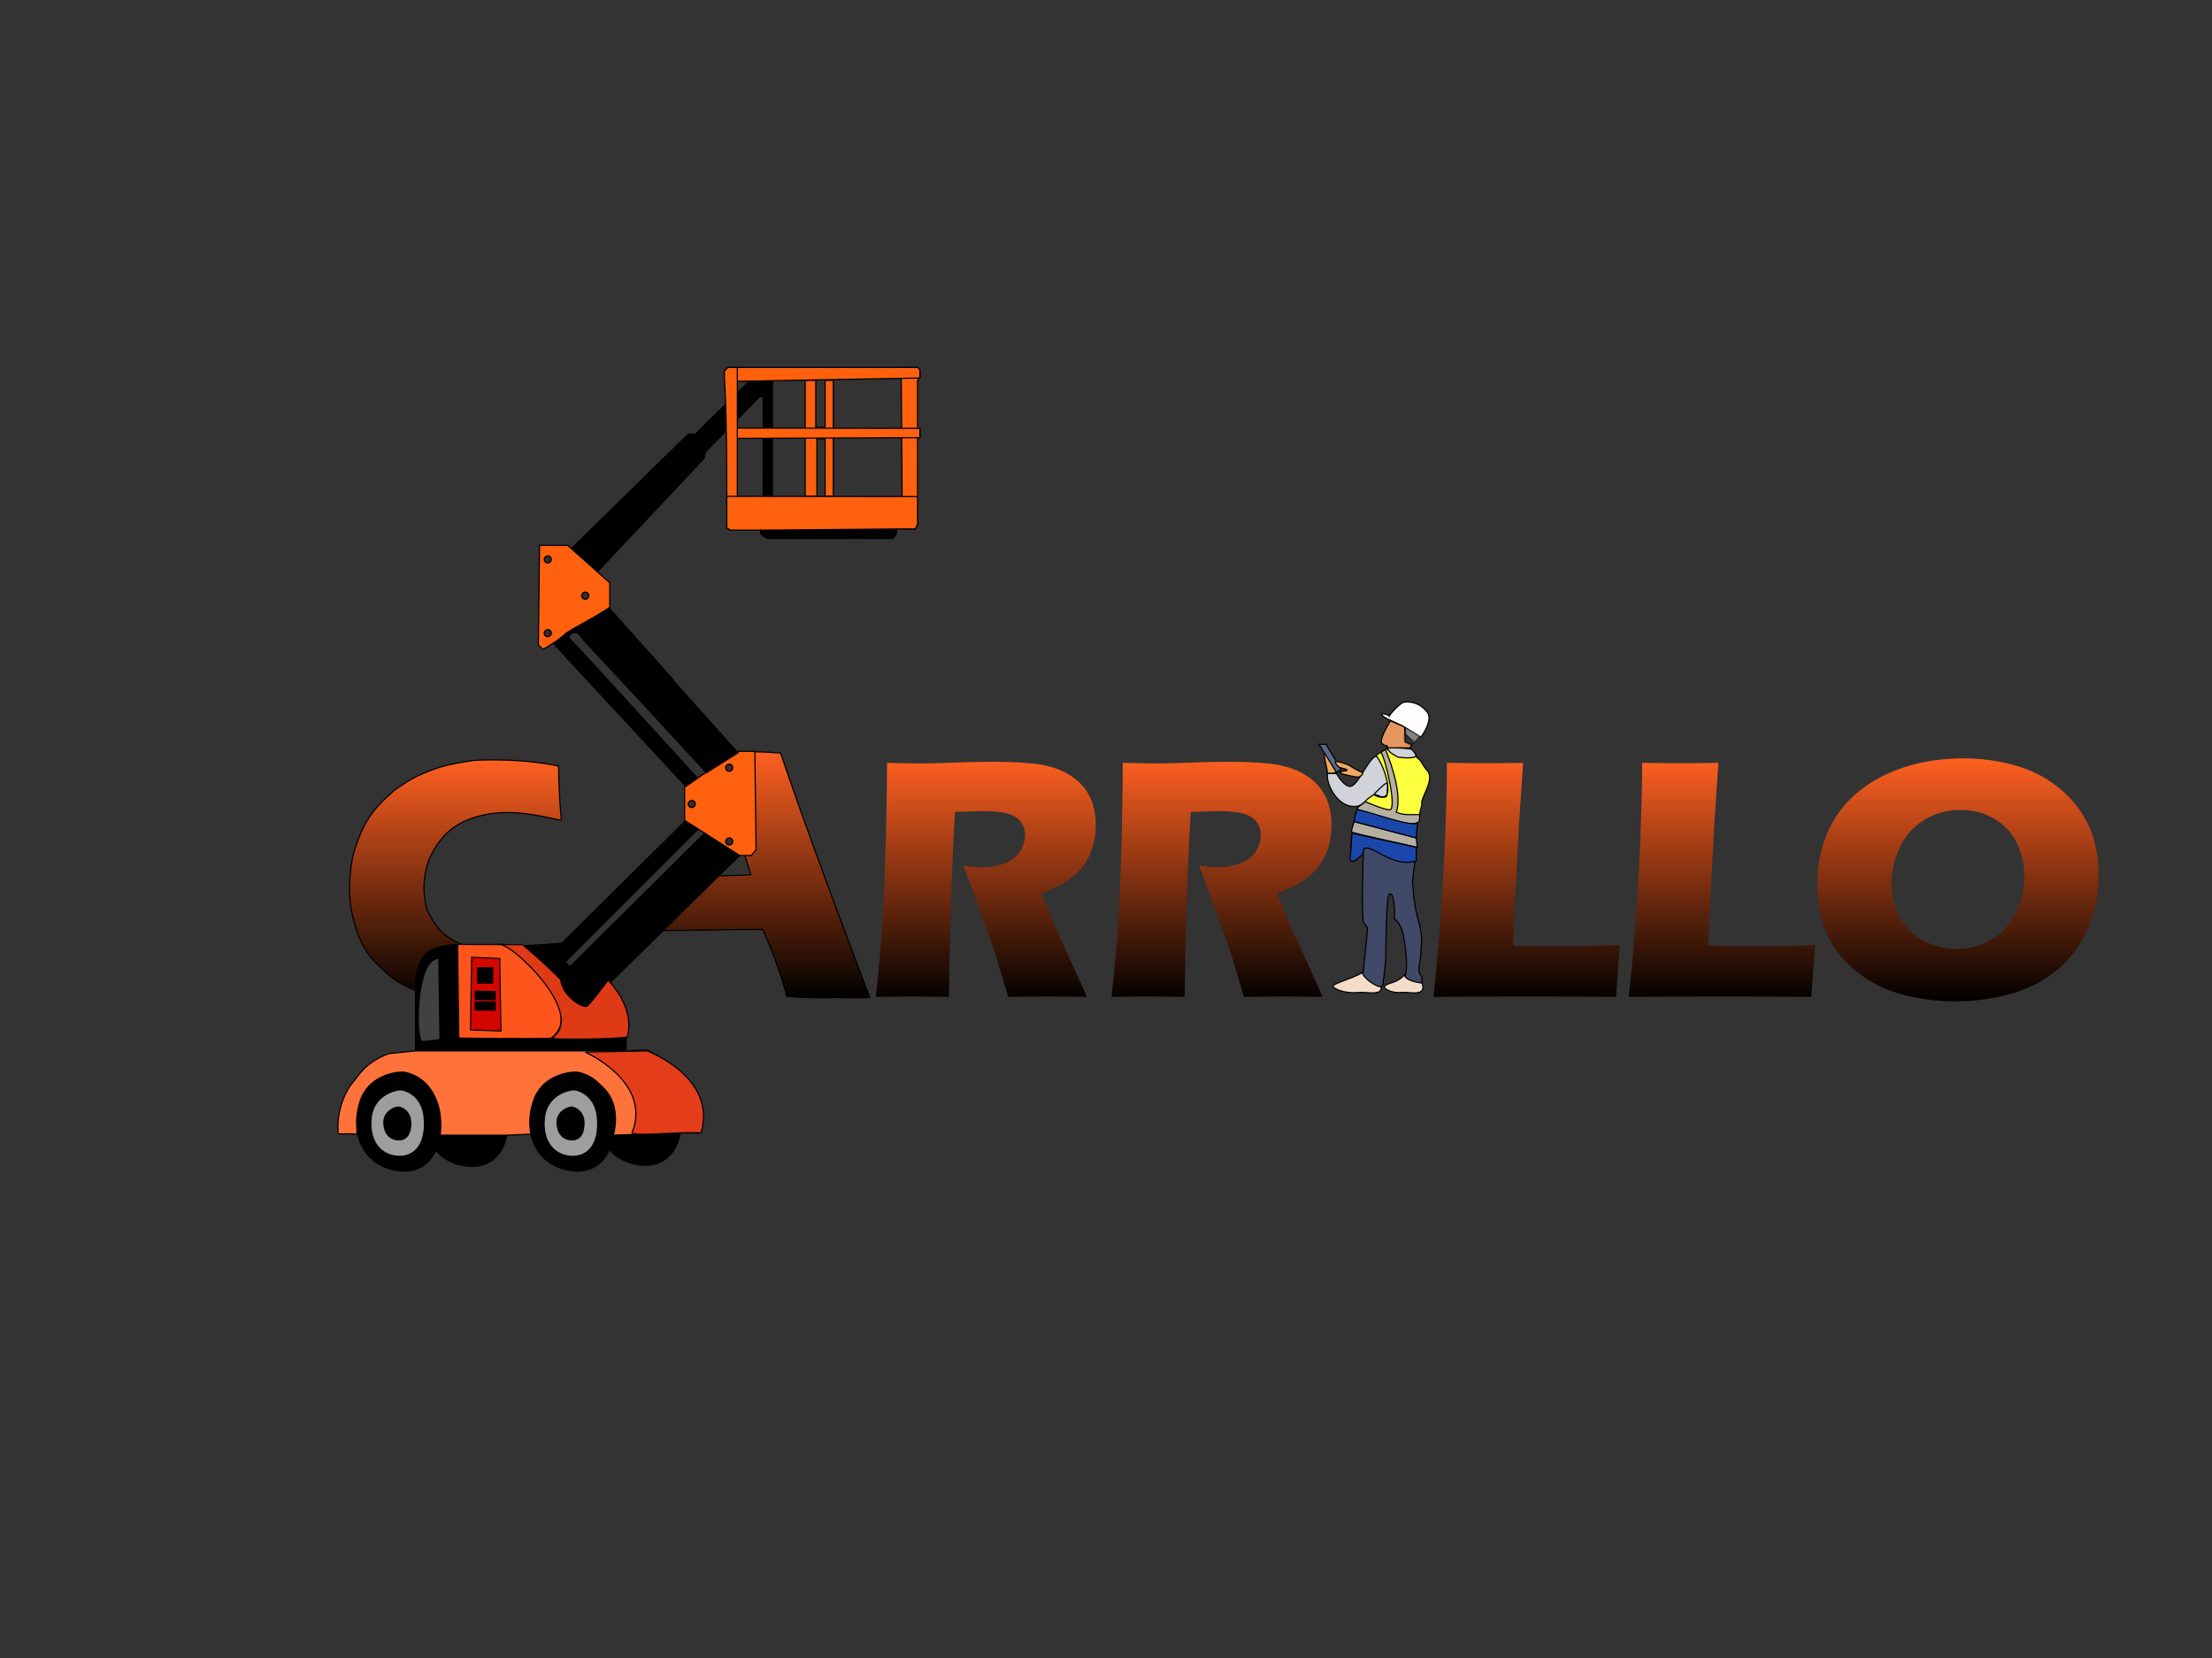<svg id="Persona_vectorizada" data-name="Persona vectorizada" xmlns="http://www.w3.org/2000/svg" xmlns:xlink="http://www.w3.org/1999/xlink" width="1890" height="1417" viewBox="0 0 1890 1417">
  <rect x="0" y="0" width="1890" height="1417" fill="#333333" stroke="none"/>
  <defs>
    <style>
      .cls-1, .cls-10, .cls-11, .cls-12, .cls-13, .cls-14, .cls-15, .cls-16, .cls-17, .cls-18, .cls-19, .cls-2, .cls-20, .cls-21, .cls-22, .cls-23, .cls-24, .cls-25, .cls-26, .cls-3, .cls-4, .cls-5, .cls-6, .cls-7, .cls-8, .cls-9 {
        fill-rule: evenodd;
      }

      .cls-1 {
        fill: url(#linear-gradient);
      }

      .cls-10, .cls-11, .cls-12, .cls-13, .cls-14, .cls-15, .cls-16, .cls-17, .cls-18, .cls-19, .cls-2, .cls-20, .cls-21, .cls-22, .cls-23, .cls-24, .cls-25, .cls-26, .cls-3, .cls-4, .cls-5, .cls-6, .cls-7, .cls-8, .cls-9 {
        stroke: #000;
        stroke-width: 1px;
      }

      .cls-2 {
        fill: url(#linear-gradient-2);
      }

      .cls-3 {
        fill: url(#linear-gradient-3);
      }

      .cls-4 {
        fill: #fcff3e;
      }

      .cls-5 {
        fill: #b7afa2;
      }

      .cls-6 {
        fill: #1b47ac;
      }

      .cls-7 {
        fill: #d0d3da;
      }

      .cls-8 {
        fill: none;
      }

      .cls-9 {
        fill: #efaa61;
      }

      .cls-10 {
        fill: #586b8f;
      }

      .cls-11 {
        fill: #e69661;
      }

      .cls-12, .cls-13 {
        fill: #fefdfc;
      }

      .cls-13, .cls-16 {
        opacity: 0.4;
      }

      .cls-14 {
        fill: #404a68;
      }

      .cls-15 {
        fill: #f5dcc8;
      }

      .cls-16, .cls-19 {
        fill: #322d29;
      }

      .cls-18 {
        fill: #ff610f;
      }

      .cls-20 {
        fill: #ff551c;
      }

      .cls-21 {
        fill: #df3a16;
      }

      .cls-22 {
        fill: #d50600;
      }

      .cls-23 {
        fill: #ff733b;
      }

      .cls-24 {
        fill: #9d9e9e;
      }

      .cls-25 {
        fill: #e43d1a;
      }

      .cls-26 {
        fill: #404242;
      }
    </style>
    <linearGradient id="linear-gradient" x1="1270.702" y1="855.625" x2="1270.702" y2="648.031" gradientUnits="userSpaceOnUse">
      <stop offset="0"/>
      <stop offset="1" stop-color="#ff6020"/>
    </linearGradient>
    <linearGradient id="linear-gradient-2" x1="653.063" y1="852.562" x2="653.063" y2="642.5" xlink:href="#linear-gradient"/>
    <linearGradient id="linear-gradient-3" x1="389.078" y1="856.688" x2="389.078" y2="649.375" xlink:href="#linear-gradient"/>
  </defs>
  <path id="RR_LLO" data-name="RR LLO" class="cls-1" d="M779,851.51q7.331,0,31.824.293,0.432-41.6,1.877-84.814t3.323-73.243q7.323-.144,12.817-0.366t10.621-.22q15.086,0,22.338,2.344t10.62,7.105a18.661,18.661,0,0,1,3.37,11.059,25.3,25.3,0,0,1-4.468,14.209,26.078,26.078,0,0,1-13.184,9.961,55.591,55.591,0,0,1-19.407,3.223A85.11,85.11,0,0,1,823.2,739.6l15.1,41.455Q845.2,799.8,848.718,810.2q1.758,4.69,4.253,13.331,6.159,20.654,8.5,28.271,24-.293,34.547-0.293,8.343,0,32.5.293-3.372-8.2-4.687-10.986L904.2,797.9q-3.664-8.055-6.885-15.821l-7.617-18.6q14.646-5.713,22.778-11.206a51.955,51.955,0,0,0,13.476-13.037,53.613,53.613,0,0,0,7.837-16.113,65.609,65.609,0,0,0,2.491-18.384,57.964,57.964,0,0,0-2.271-16.48,44.331,44.331,0,0,0-6.372-13.4,47.691,47.691,0,0,0-10.252-10.327,57.293,57.293,0,0,0-15.158-7.837,81.893,81.893,0,0,0-19.991-4.248q-14.646-1.462-33.394-1.465-15.965,0-32.808.659t-28.559.659q-11.279,0-29.586-.439,0,17.873-.588,48.12t-1.762,57.5q-1.174,27.246-2.79,47.9T748.344,851.8q22.144-.293,30.652-0.293h0Zm201.415,0q7.331,0,31.819.293,0.435-41.6,1.88-84.814t3.33-73.243q7.32-.144,12.81-0.366t10.62-.22q15.09,0,22.34,2.344c4.84,1.563,8.37,3.932,10.62,7.105a18.633,18.633,0,0,1,3.37,11.059,25.285,25.285,0,0,1-4.47,14.209,26.063,26.063,0,0,1-13.18,9.961,55.6,55.6,0,0,1-19.41,3.223,85,85,0,0,1-15.52-1.465l15.1,41.455q6.885,18.753,10.41,29.15c1.18,3.127,2.59,7.57,4.26,13.331q6.15,20.654,8.5,28.271,24-.293,34.55-0.293,8.34,0,32.49.293-3.36-8.2-4.68-10.986l-19.63-42.92q-3.66-8.055-6.89-15.821l-7.61-18.6q14.64-5.713,22.78-11.206a52.008,52.008,0,0,0,13.47-13.037,53.456,53.456,0,0,0,7.84-16.113,65.61,65.61,0,0,0,2.49-18.384,58.071,58.071,0,0,0-2.27-16.48,44.518,44.518,0,0,0-6.37-13.4,47.71,47.71,0,0,0-10.26-10.327,57.315,57.315,0,0,0-15.15-7.837,81.945,81.945,0,0,0-19.99-4.248q-14.655-1.462-33.4-1.465-15.96,0-32.81.659t-28.557.659q-11.277,0-29.585-.439,0,17.873-.588,48.12t-1.762,57.5q-1.174,27.246-2.79,47.9T949.759,851.8q22.145-.293,30.652-0.293h0Zm327,0q34.86,0,73.39.293l3.22-44.238q-19.785,1.026-58.32,1.025-7.62,0-32.83-.439l0.59-20.362,4.41-82.91,3.53-53.027q-19.455.3-29.86,0.293-15.36,0-35.27-.293,0,25.049-1.55,64.38t-4.63,79.174q-1.62,21.83-5.3,56.4,35.445-.293,82.62-0.293h0Zm166.84,0q34.86,0,73.39.293l3.22-44.238q-19.785,1.026-58.32,1.025-7.62,0-32.83-.439l0.59-20.362,4.42-82.91,3.53-53.027q-19.47.3-29.86,0.293-15.375,0-35.28-.293,0,25.049-1.55,64.38t-4.63,79.174q-1.62,21.83-5.3,56.4,35.46-.293,82.62-0.293h0Zm137.54-189.844q-29.22,13.623-44.09,37.866t-14.87,56.324q0,21.828,7.03,39.7T1583.67,828a102.331,102.331,0,0,0,39.47,21.094,171.244,171.244,0,0,0,47.46,6.519,173.382,173.382,0,0,0,48.2-6.665q23.145-6.664,39.84-21.021a94.97,94.97,0,0,0,25.56-34.936,113.04,113.04,0,0,0,8.87-45.191q0-23.434-8.06-41.455a89.8,89.8,0,0,0-24.32-31.86,101.388,101.388,0,0,0-37.94-20.142,160.892,160.892,0,0,0-45.11-6.3Q1641.01,648.043,1611.79,661.666Zm91.92,37.793a47.76,47.76,0,0,1,19.34,20.581,64.136,64.136,0,0,1,6.59,28.931,70.046,70.046,0,0,1-7.11,30.835,52.677,52.677,0,0,1-20.65,22.852,56.856,56.856,0,0,1-29.81,8.129,60.538,60.538,0,0,1-28.86-7.251,47.041,47.041,0,0,1-20.29-20.141,60.975,60.975,0,0,1-6.66-28.418,69.938,69.938,0,0,1,7.32-31.567,54.974,54.974,0,0,1,20.95-23,57.542,57.542,0,0,1,30.47-8.276A56.6,56.6,0,0,1,1703.71,699.459Z"/>
  <path id="Forma_5" data-name="Forma 5" class="cls-2" d="M637.912,642.5a271.389,271.389,0,0,1,29.072,1.061c23.441,68.938,49.422,137.876,76.135,208.776-10.629.546-23.2-.13-35.5,0.159-11.617,0-23.234,0-35.311-1.118a372.128,372.128,0,0,0-20.662-57.166c-24.994-.253-62.591,1.1-88.641.788-0.352.177,1.548-1.873,5-8,4.175-9.425,16.442-24.547,24-39,15.137,0.622,32.887.351,49.558-.5-5.406-17.323-10.892-34.646-17-53.029-4.639-8.485,1.943-16.97,4.088-26.605C631.355,659.562,633.907,649.562,637.912,642.5Z"/>
  <path id="Forma_6" data-name="Forma 6" class="cls-3" d="M405.5,649.705c23.667-.977,47.333-0.036,71.76,4.795,0.215,14.333.714,28.667,2.24,44-0.333.667,0.833,2.833-2,2.043-26.333-5.806-52.667-10.837-79.974.932-13.749,6.195-22.9,16.137-30.059,31.025a68.485,68.485,0,0,0-2.335,45.543c8.9,16.673,14.864,25.191,40.368,32.49,22.333,2.935,44.167,10.574,67.5,4.467,0.667,0.333,1.029,8.167,0,11-2.467,14.333-2.66,9.167-3.755,25.323a214.332,214.332,0,0,1-54.979,4.765c-29.407,3.863-70.047-10.983-82.654-23.469C318.3,820.366,308.64,812.865,301.47,783.5c-4.228-17.667-3.369-35.333.394-53.621,9.46-31.6,19.257-40.167,35.1-54.621,9.066-6.03,14.076-10.165,28.532-15.979C378.833,653.765,392.167,651.613,405.5,649.705Z"/>
  <path id="Chaleco" class="cls-4" d="M1209,736c0.85-6.708.73-31.417,1-30s4.51-17.229,5-19c-2.26-4.134,12.27-21.538,4-29-4.81-5.958-3.58-7.57-10-12-5.34,1-7.78-.347-9,0-9.71,1.02-13.94-6.053-15-6-3.8,1.855-7.94,4.171-9.36,5.761,2.56,2.738,21.82,48.27-4.64,31.239,1.7,4.674-11.84,10.379-11,11,0.56,3.083-.81,9.532-3,14s-2.85,26.025-3,27,7.13-3.28,11-3C1172.26,720.812,1184.94,742.175,1209,736Z"/>
  <path id="chaleco_gris1_copia" data-name="chaleco gris1 copia" class="cls-5" d="M1213,696c-4.51-.184-13.04,1.186-20-2,6.36-16.976-9-53-9-53s-0.32-1.315-4,2c3.59,4.42,14.37,49.921,7,49s-20.87-7.478-21-7c-0.64,2.34-9.33,5.28-5,7,6.64,2.633,42.6,15.092,50,11C1213.79,702.76,1212.72,696.276,1213,696Z"/>
  <path id="chaleco_gris1" data-name="chaleco gris1" class="cls-5" d="M1211,724l-1-8-53.06-14c0.41,0-2.92,8.08-1.94,9C1156,711.938,1211,724,1211,724Z"/>
  <path id="chaleco_azul" data-name="chaleco azul" class="cls-6" d="M1210,736c0.29-1.85,0-12,0-12l-55-12c0.41,0-1,15.959-1,17-0.39,3.635-1.07,6.718,1,7,2.94,0.4,8-5,8-5l1.41-.837s0.78-6.034,1.59-5.163C1172.16,722.677,1190.04,742.606,1210,736Z"/>
  <path id="chaleco_azul_2" data-name="chaleco azul 2" class="cls-6" d="M1210,716s1.34-12.493,1-13c-2.72,5.007-48.98-12.12-51-11s-3,10-3,10Z"/>
  <path id="brazo" class="cls-7" d="M1184,680c4.71-3.094-.08-23.538-8-34-7.41,2.138-15.91,26.872-23,26-6.05-1.363-11-11-11-11h-8s0.05,0.1.14,0.3c-0.84,11.115,10.48,29.708,24.86,27.7,5.2-.274,10.03-7.635,11.55-7.629C1176.61,675.267,1178.74,683.668,1184,680Z"/>
  <path id="brazo_triangulo" data-name="brazo triangulo" class="cls-8" d="M1185,680c0.03-2.021,1.34-11.561,0-11-2.12.43-10.98,9.269-11,10C1176.05,681.266,1184.44,682.213,1185,680Z"/>
  <path id="mano_izq" data-name="mano izq" class="cls-9" d="M1142,660c-0.19-.322-8.85-15.657-10-17-2.12.43,2.7,15.737,2,17C1133.58,661.609,1141.57,660.43,1142,660Z"/>
  <path id="cel" class="cls-10" d="M1145,656l-12-20h-6l15,24,3.77-3.08Z"/>
  <path id="mano_der" data-name="mano der" class="cls-9" d="M1161,664c-0.04-.073,4.44-1.92,3-4a62.875,62.875,0,0,1-11-6c-10.17-4.136-12.2-3.107-12-3-0.44,1.323,3.21,4.871,4,5,0.33,0.054,6.01,1.264,6,2-0.01,1.018-5.53.616-6,2C1144.58,661.609,1160.57,664.43,1161,664Z"/>
  <path id="cuello" class="cls-7" d="M1195,647c-0.04-.073,12.11,1.887,15-1-0.18-1.555-3.12-5.8-5-6a139.674,139.674,0,0,0-20-1l3,4S1194.57,647.43,1195,647Z"/>
  <path id="cara" class="cls-11" d="M1206,636l-5-2-1-13-12-5s-12.12,19.325-6,20c0.3,0.422.89,1.211,3,1a10.117,10.117,0,0,0,1,2h19Z"/>
  <path id="casco" class="cls-12" d="M1219,608a20.989,20.989,0,0,0-19-8c-3.25,0-12.58,10.481-13,12-0.84-1.266-4.95-2.338-6-2-1.94,1.308,6,5,6,5l11,5,16,10S1225.54,614.709,1219,608Z"/>
  <path id="casco_2" data-name="casco 2" class="cls-13" d="M1213,629l-12-7v5l7,8Z"/>
  <path id="Pantalon" class="cls-14" d="M1163,832c-0.65,1.294,3.51,6.3,5,7s10.11,7.185,12,4c2.48,0.1,1.86-7.934,2-6s1.94-13.945,2-18,0.37-54.94,3-55,1.83-.286,3,3,2.37,15.427,1,17c1.18,3.015,4.31,3.572,5,7,4.06,3.091,8.29,40.7,4,43-1.25,2.107,1,6,1,6s14.71,0.431,14,0c-0.05,1.454.97-5.88-2-8-1.96-2.866,1.15-12.4,1-18s2.63-11.339-2-27-4.84-32.478-5-34c-0.64,1.722,2.14-17.747,2-17-20.78,5.542-38.59-16.944-44-10-0.3,1.894-1.74,55.852,0,62,2.93,4.7,2.97,3.476,3,4,1.51,0.1-3.54,36.468-3,38C1163.89,831.383,1163.65,830.706,1163,832Z"/>
  <path id="Pie_izq" data-name="Pie izq" class="cls-15" d="M1180,843c-3.14,1.016-15.46-7.324-16-12-10.29,6.421-29.87,10.136-24,13,3.12,2.483,11.34,5.108,22,4C1167.1,847.431,1181.68,851.3,1180,843Z"/>
  <path id="Pie_der" data-name="Pie der" class="cls-15" d="M1215,840c-4.1-.438-14.46-2.324-15-7-6.92,7.823-14.64,6.264-17.17,10.086-0.53,1.989,6.59,6,16.17,4.914C1204.1,847.431,1219.34,852.132,1215,840Z"/>
  <path id="pelo" class="cls-16" d="M1209,634l-9-7v7l6,3Z"/>
  <g id="Llanta3">
    <path id="ring_int_copia" data-name="ring int copia" class="cls-8" d="M398,942c2.692-.245,11.163,3.313,11,14s-5.126,14.326-11,14-11.429-4.211-12-14S394.329,942.326,398,942Z"/>
    <path id="ring_sup_copia" data-name="ring sup copia" class="cls-8" d="M399.636,927.228c3.967-.259,19.087,4.24,20.812,23.777,1.926,21.821-7.371,33.676-22,33.091s-25.419-12.2-23.312-32.938C377.025,932.576,394.206,927.572,399.636,927.228Z"/>
    <path id="llanta_copia" data-name="llanta copia" class="cls-17" d="M401.783,912.079c4.162,0.016,25.243,4.646,30.6,30.359,6.988,33.531-7.3,58.282-35.509,53.71-27.951-4.528-40.122-30.377-31.386-58.559C372.471,915.071,395.47,912.047,401.783,912.079Z"/>
  </g>
  <g id="Llanta1">
    <path id="ring_int_copia_3" data-name="ring int copia 3" class="cls-8" d="M546,941c2.692-.245,11.163,3.313,11,14s-5.126,14.326-11,14-11.429-4.211-12-14S542.329,941.326,546,941Z"/>
    <path id="ring_sup_copia_3" data-name="ring sup copia 3" class="cls-8" d="M547.636,926.228c3.967-.259,19.087,4.24,20.812,23.777,1.926,21.821-7.371,33.676-22,33.091s-25.419-12.2-23.312-32.938C525.025,931.576,542.206,926.572,547.636,926.228Z"/>
    <path id="llanta_copia_3" data-name="llanta copia 3" class="cls-17" d="M549.783,911.079c4.162,0.016,25.244,4.646,30.6,30.359,6.988,33.531-7.3,58.281-35.509,53.71-27.951-4.528-40.122-30.377-31.386-58.559C520.471,914.071,543.47,911.047,549.783,911.079Z"/>
  </g>
  <path id="brazo3" class="cls-17" d="M489,468l99-97h6l49-48h17V426h-8s0.176-69.051,0-84c-0.022-1.873,0-3,0-3h-3l-46,47-1.515,5.757L511,488Z"/>
  <path id="Forma_2" data-name="Forma 2" class="cls-4" d="M712,373"/>
  <path id="brozo_1" data-name="brozo 1" class="cls-17" d="M480,806L586,701l10,8L483,822l4,4L602,712l31,18L521,840s-18.984,22.312-20,22c-7.7-1.637-22.1-12.554-22-24-13.57-14.2-28.01-27.635-32-30C448.094,808.312,480,806,480,806Z"/>
  <path id="codo1" class="cls-18" d="M585,701V672l46-30h14l1,84-4,5H632Z"/>
  <path id="codo1_copia" data-name="codo1 copia" class="cls-18" d="M521,519V498l-36-32H461l-1,85,4,4Z"/>
  <path id="brazo2" class="cls-17" d="M473,550s6.372-5.364,10.89-9.036C487.17,538.3,521,520,521,520c-2.341-2.2,110.039,123.048,110,123l-27,17S492.751,540.709,493,541c-1.657-2.147-9.323,2.051-6,5,0.955,0.291,109,119,109,119l-10,7Z"/>
  <path id="Elipse_1" data-name="Elipse 1" class="cls-19" d="M591.5,684a3.036,3.036,0,1,1-3.5,3A3.279,3.279,0,0,1,591.5,684Z"/>
  <path id="Elipse_1_copia" data-name="Elipse 1 copia" class="cls-19" d="M623.5,653a3.036,3.036,0,1,1-3.5,3A3.279,3.279,0,0,1,623.5,653Z"/>
  <path id="Elipse_1_copia_2" data-name="Elipse 1 copia 2" class="cls-19" d="M623.5,716a3.036,3.036,0,1,1-3.5,3A3.279,3.279,0,0,1,623.5,716Z"/>
  <path id="base_top_negro" data-name="base top negro" class="cls-17" d="M355,900V841s-0.305-23.755,15-30a63.335,63.335,0,0,1,22-4c0.316,0.281,0,81,0,81l143-1v12Z"/>
  <path id="base_top_naranja_1" data-name="base top naranja 1" class="cls-20" d="M392,887l-1-80s37.773,0.172,40,0c2.085-.453,72.978,55.729,39.741,80.188C444.3,887.868,392,887,392,887Z"/>
  <path id="base_top_naranja_2" data-name="base top naranja 2" class="cls-21" d="M471.44,887.083C502.772,866.771,433.94,802.044,425,807c0.354,0,18.914.453,21,0,0.349-.076,13.539,11.2,23.151,20.351,5.162,4.915,9.292,8.93,9.849,9.649,1.394,13.009,16.358,23.4,22,23,2.058-.066,18.517-22.523,18.517-22.523S543.021,859.991,536,886C527.707,888.113,470.614,888.558,471.44,887.083Z"/>
  <path id="cuadro_naranja" data-name="cuadro naranja" class="cls-22" d="M402,880l1-62,24,1,1,62Z"/>
  <path id="cuadro_negro_naranja" data-name="cuadro negro naranja" class="cls-17" d="M408,840V827h13v13H408Z"/>
  <path id="cuadro_negro_naranja_copia" data-name="cuadro negro naranja copia" class="cls-17" d="M406.086,854L406,847l17,0.257,0.086,7Z"/>
  <path id="cuadro_negro_naranja_copia_2" data-name="cuadro negro naranja copia 2" class="cls-17" d="M406.086,863L406,856l17,0.257,0.086,7Z"/>
  <path id="base_body" data-name="base body" class="cls-23" d="M598,968c-0.432.37-17,0-17,0l-57,2s14.159-43.734-35-53c-37.513,2.722-34,52-34,52l-22,1H376s8.314-48.234-36-52c-36.791,1.9-35,51-35,51s-16.447-.409-16,0-3.739-19.217,10-41c8.293-9.654,12.268-19.667,33.185-27.712C338.745,899.67,355,898,355,898H536l17-1s30.979,17.737,33,24c2.926,4.5,13.253,26.237,14,29S600.145,966.618,598,968Z"/>
  <g id="Llanta4">
    <path id="llanta" class="cls-17" d="M343.783,916.079c4.162,0.016,25.244,4.646,30.6,30.359,6.988,33.531-7.3,58.282-35.509,53.712-27.951-4.53-40.122-30.379-31.386-58.561C314.471,919.071,337.47,916.047,343.783,916.079Z"/>
    <path id="ring_sup" data-name="ring sup" class="cls-24" d="M341.636,931.228c3.967-.259,19.087,4.24,20.812,23.777,1.926,21.821-7.37,33.676-22,33.091s-25.419-12.2-23.312-32.938C319.025,936.576,336.206,931.572,341.636,931.228Z"/>
    <path id="ring_int" data-name="ring int" class="cls-17" d="M340,946c2.692-.245,11.163,3.313,11,14s-5.126,14.326-11,14-11.429-4.211-12-14S336.329,946.326,340,946Z"/>
    <path id="Forma_4" data-name="Forma 4" class="cls-25" d="M500,899s57.543,25.389,40,69c4.142,3.167,37.071-.975,59,0,14.132-47.51-46-70-46-70Z"/>
  </g>
  <g id="Llanta2">
    <path id="llanta_copia_2" data-name="llanta copia 2" class="cls-17" d="M491.783,916.079c4.162,0.016,25.243,4.646,30.6,30.359,6.988,33.531-7.3,58.282-35.509,53.712-27.951-4.53-40.122-30.379-31.386-58.561C462.471,919.071,485.47,916.047,491.783,916.079Z"/>
    <path id="ring_sup_copia_2" data-name="ring sup copia 2" class="cls-24" d="M489.636,931.228c3.967-.259,19.087,4.24,20.812,23.777,1.926,21.821-7.371,33.676-22,33.091s-25.419-12.2-23.312-32.938C467.025,936.576,484.206,931.572,489.636,931.228Z"/>
    <path id="ring_int_copia_2" data-name="ring int copia 2" class="cls-17" d="M488,946c2.692-.245,11.163,3.313,11,14s-5.126,14.326-11,14-11.429-4.211-12-14S484.329,946.326,488,946Z"/>
  </g>
  <path id="Elipse_1_codo2" data-name="Elipse 1 codo2" class="cls-19" d="M468.5,538a3.036,3.036,0,1,1-3.5,3A3.279,3.279,0,0,1,468.5,538Z"/>
  <path id="Elipse_1_codo2_copia" data-name="Elipse 1 codo2 copia" class="cls-19" d="M500.5,506a3.036,3.036,0,1,1-3.5,3A3.279,3.279,0,0,1,500.5,506Z"/>
  <path id="Elipse_1_codo2_copia_2" data-name="Elipse 1 codo2 copia 2" class="cls-19" d="M468.5,475a3.036,3.036,0,1,1-3.5,3A3.279,3.279,0,0,1,468.5,475Z"/>
  <g id="Grupo_1" data-name="Grupo 1">
    <path id="canasta" class="cls-18" d="M784,314l2,2v7l-2,2v41h2v8h-2v74l-2,4H771l-1-138h14Z"/>
    <path id="canasta_copia" data-name="canasta copia" class="cls-18" d="M688,424V325h9v40h8V325h7v99h-7V375h-7v49H688Z"/>
    <path id="canasta_3" data-name="canasta 3" class="cls-18" d="M784,366h2v8h-2l-163.33.627-0.15-8.866Z"/>
    <path id="canasta_1" data-name="canasta 1" class="cls-18" d="M620,326l-1-2v-7l3-3H784l2,2v7Z"/>
    <path id="canasta_4" data-name="canasta 4" class="cls-18" d="M619,324v-7l3-3h8V453h-6l-3-2V424.1C621,346.73,619,324,619,324Z"/>
    <path id="canasta_2" data-name="canasta 2" class="cls-18" d="M784,424.31V448l-2,4H766l-3,8H655l-5-4v-3H624l-3-2V424.1Z"/>
    <path id="canasta_2_copia" data-name="canasta 2 copia" class="cls-17" d="M766,452v3c0,1.8-3,5-3,5H655l-5-4v-3Z"/>
  </g>
  <path id="Gris" class="cls-26" d="M375,819c0,14.807.926,63.641,1,69,0.44,0.22-8.628,1.813-15,2S355.133,817.688,375,819Z"/>
</svg>
